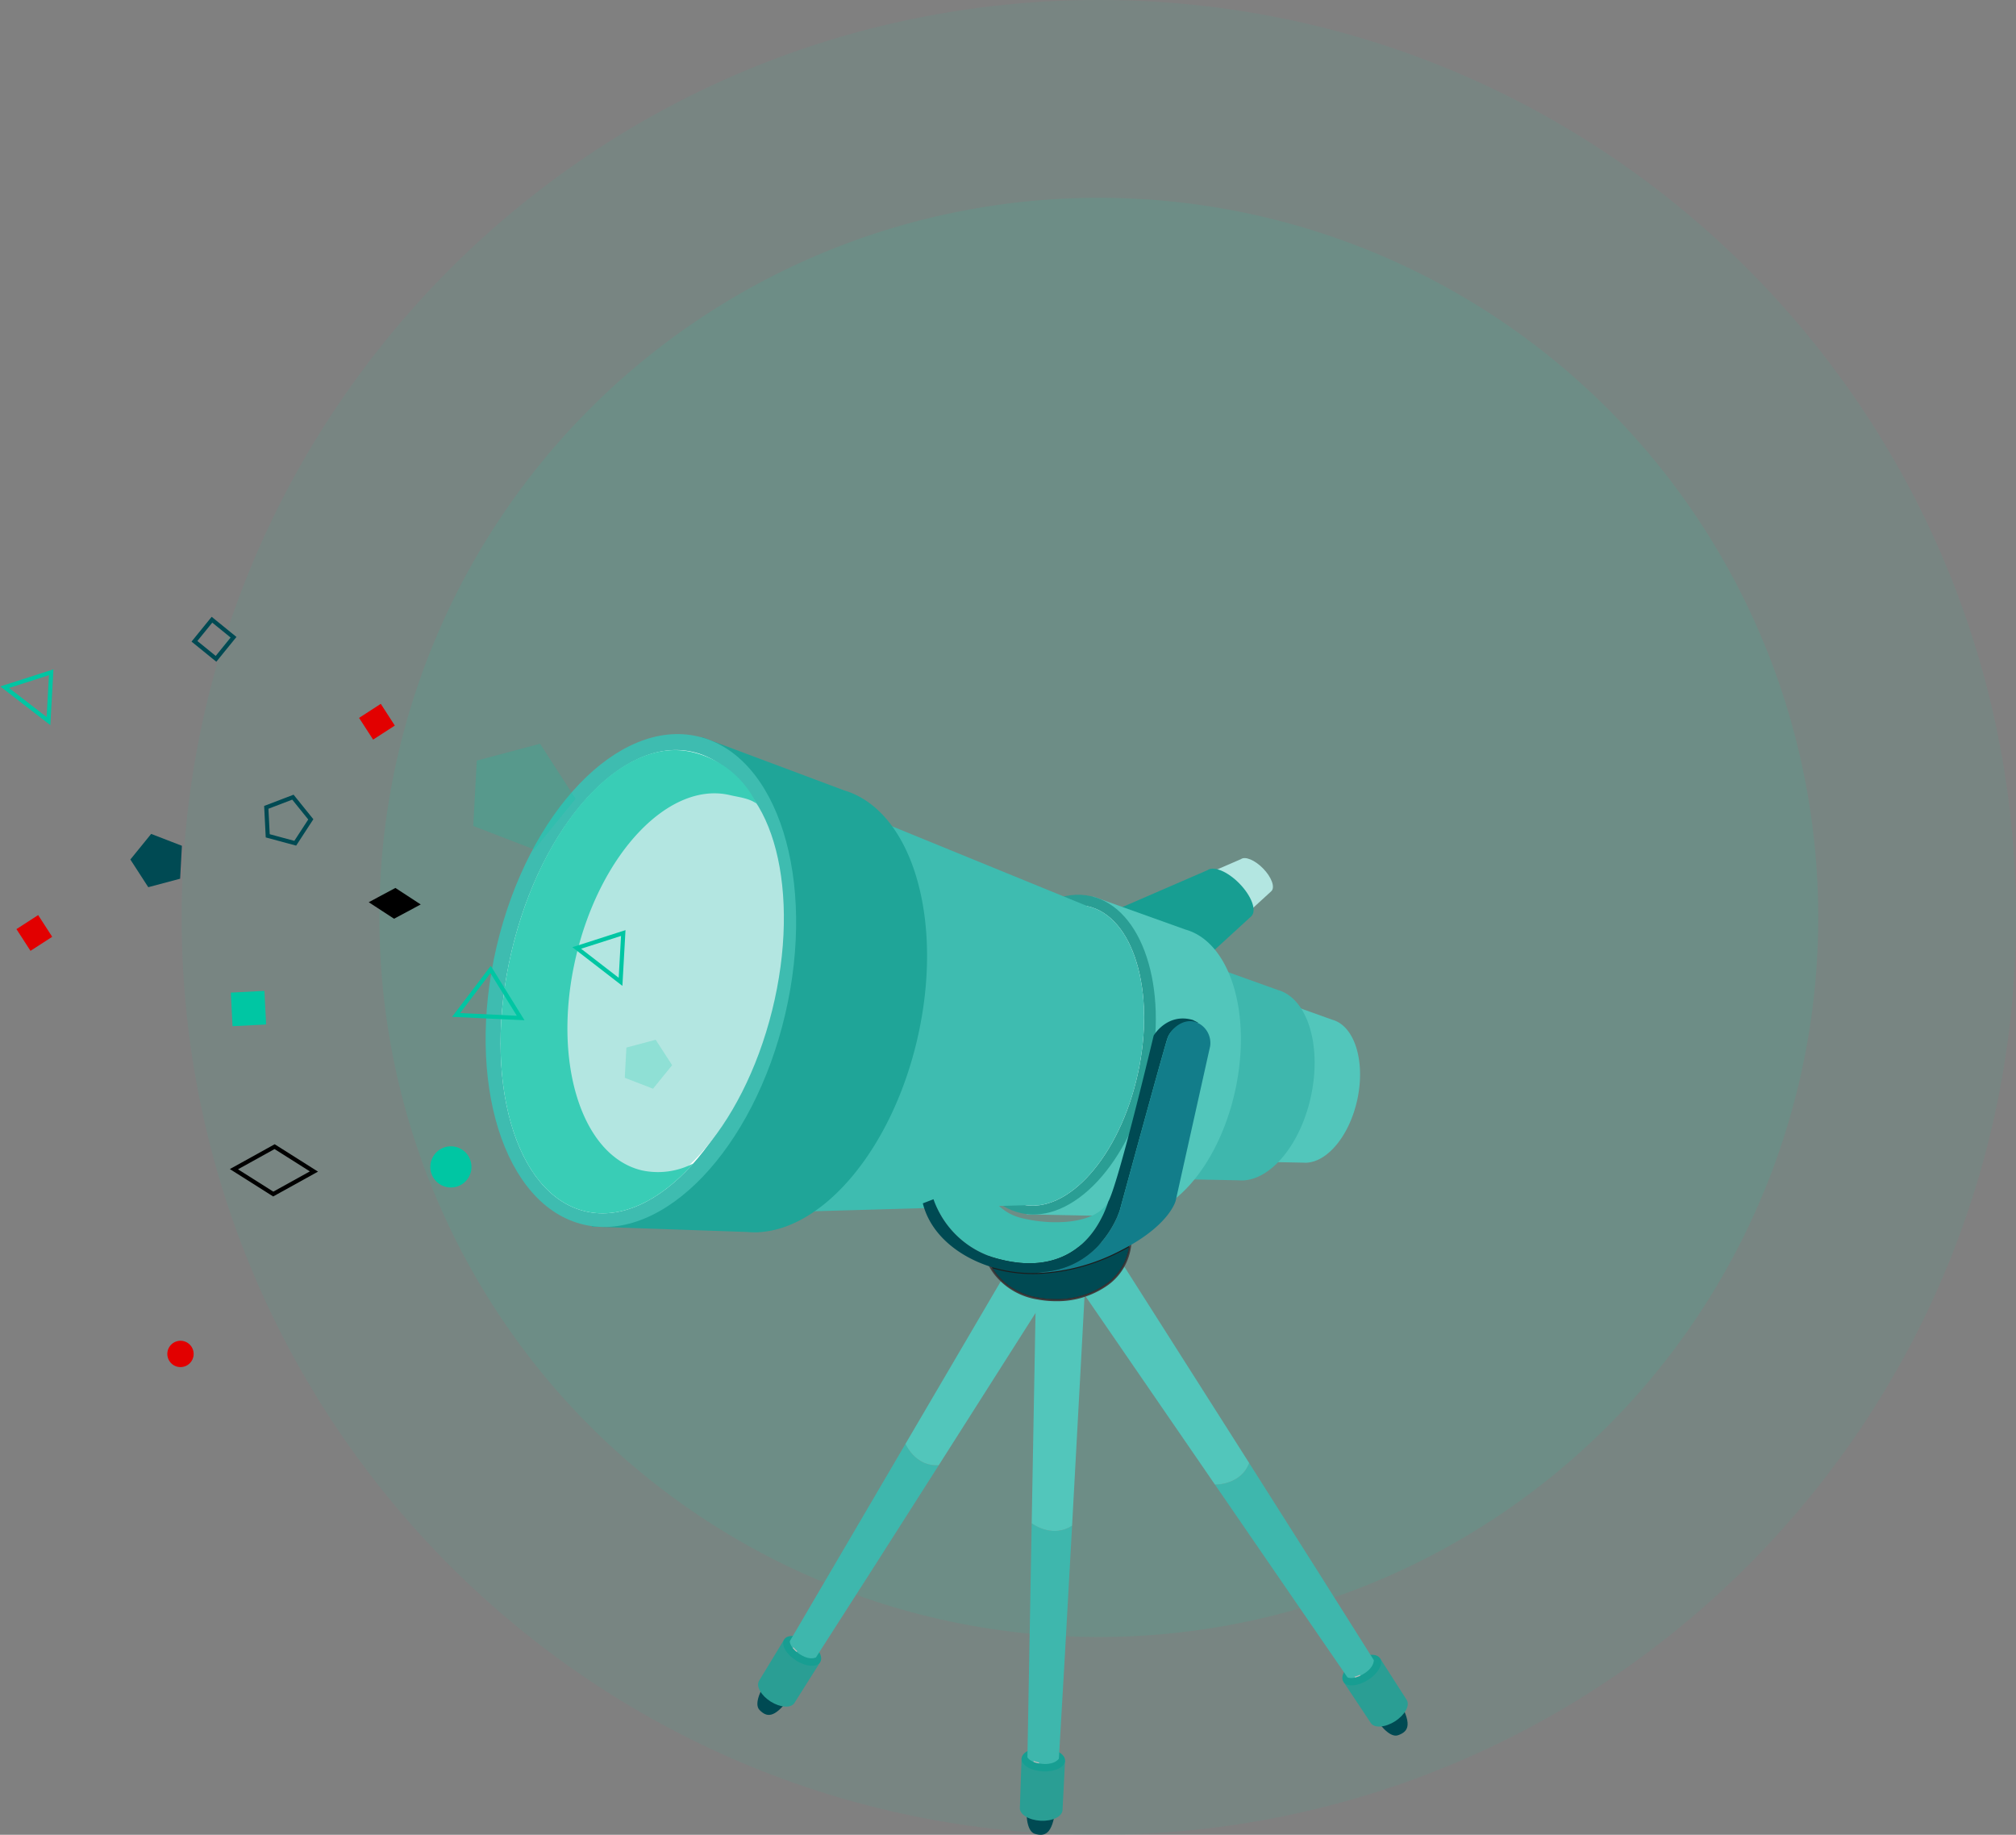 <svg xmlns="http://www.w3.org/2000/svg" width="486.289" height="442.477" viewBox="0 0 486.289 442.477"><rect x="0" y="0" width="486.289" height="442.477" fill="#808080" stroke="none"/><defs><clipPath id="lj51ks1iga"><path data-name="Rectangle 1719" style="fill:none" d="M0 0h24.803v25.487H0z"></path></clipPath><clipPath id="pk2ld6g3xb"><path data-name="Rectangle 1719" style="fill:none" d="M0 0h11.476v11.793H0z"></path></clipPath></defs><g data-name="Group 24101"><g data-name="Group 10664"><path data-name="Path 31121" d="M250.863 15.073c122.187 0 221.238 99.052 221.238 221.238S373.05 457.549 250.863 457.549 29.625 358.5 29.625 236.311 128.677 15.073 250.863 15.073" transform="translate(14.188 -15.073)" style="opacity:.1;fill:#34ba9e"></path><path data-name="Path 31123" d="M273.244 78.481A173.536 173.536 0 1 1 99.707 252.018 173.537 173.537 0 0 1 273.244 78.481" transform="translate(-8.192 -30.779)" style="opacity:.15;fill:#34ba9e"></path></g><g data-name="Group 11541"><g data-name="Group 11539" transform="translate(-750.463 -1874.924)"><path data-name="Path 33066" d="M561.233 595.495c-1.967 1.052-3.087.8-3.5.625l7.1 10.333s2.858 4.415 5.1 3.614 3.573-2.23.509-7.8c-.523-.952-2.851-4.71-6.345-10.286l-.009.021c-.009.5-.275 2.116-2.852 3.492" transform="translate(517.766 1683.318)" style="fill:#004a53"></path><path data-name="Path 33067" d="m558.148 594.154-3.037 2.275 6.59 9.915c.839 1.315 3.459 1.136 5.854-.393s3.659-3.839 2.821-5.151l-6.419-10.024z" transform="translate(519.405 1684.073)" style="fill:#2a9e94"></path><path data-name="Path 33068" d="M563.531 589.324c.84 1.311-.462 3.642-2.906 5.2s-5.1 1.763-5.941.45.463-3.642 2.906-5.2 5.1-1.763 5.94-.449" transform="translate(519.832 1685.525)" style="fill:#179e92"></path><path data-name="Path 33069" d="m472.24 470.011 31.96 46.483c.417.177 1.537.427 3.5-.625 2.577-1.376 2.843-3 2.852-3.492l.009-.021c-7.011-11.181-18.725-29.677-30.064-47.538-1.929 4.922-7.209 5.188-8.259 5.193" transform="translate(571.297 1762.944)" style="fill:#3eb7ad"></path><path data-name="Path 33070" d="m385.985 340.144 32.245 46.905c1.05 0 6.33-.271 8.26-5.193-16.13-25.4-31.5-49.529-31.5-49.529z" transform="translate(625.307 1845.906)" style="fill:#52c6bb"></path><path data-name="Path 33071" d="M563.569 601.356a6.219 6.219 0 0 1-1.283.457l.145.212a6.711 6.711 0 0 0 1.274-.468z" transform="translate(514.913 1677.448)" style="fill:#bbbbba"></path><path data-name="Path 33072" d="M186.783 582.563c-1.75-1.306-1.991-2.4-2.01-2.845l-6.2 10.575s-2.723 4.361-1.086 6.015 3.457 2.238 7.117-2.788c.624-.856 2.991-4.474 6.479-9.882h-.024c-.447.2-1.987.634-4.272-1.076" transform="translate(756.193 1690.997)" style="fill:#004a53"></path><path data-name="Path 33073" d="m186.986 580.332-3.276-1.747-6.047 9.947c-.815 1.286.433 3.534 2.778 5.022s4.915 1.647 5.73.362l6.215-9.841z" transform="translate(755.909 1691.707)" style="fill:#2a9e94"></path><path data-name="Path 33074" d="M202.523 582.641c-.815 1.286-3.418 1.1-5.812-.415s-3.678-3.788-2.864-5.074 3.415-1.1 5.813.414 3.674 3.786 2.863 5.075" transform="translate(745.772 1693.14)" style="fill:#179e92"></path><path data-name="Path 33075" d="m225.762 452.456-27.9 47.574c.019.445.26 1.539 2.01 2.845 2.285 1.711 3.825 1.273 4.272 1.076h.024c6.989-10.845 18.5-28.886 29.619-46.336-5.158.334-7.586-4.231-8.024-5.158" transform="translate(743.105 1770.685)" style="fill:#3eb7ad"></path><path data-name="Path 33076" d="m300.652 324.044-28.155 48c.438.928 2.866 5.493 8.024 5.158 15.8-24.814 30.786-48.427 30.786-48.427z" transform="translate(696.37 1851.093)" style="fill:#52c6bb"></path><path data-name="Path 33077" d="m199.966 583.545-.13.221a6.385 6.385 0 0 0 .942.936l.123-.21a6.049 6.049 0 0 1-.935-.947" transform="translate(741.868 1688.601)" style="fill:#bbbbba"></path><path data-name="Path 33078" d="M354.033 656.158c-2.218-.287-2.982-1.144-3.221-1.529l-.228 12.543s-.245 5.256 2.046 5.909 4.207.263 4.952-6.055c.126-1.078.422-5.491.821-12.065l-.018.012c-.3.4-1.457 1.564-4.352 1.183" transform="translate(647.479 1644.09)" style="fill:#004a53"></path><path data-name="Path 33079" d="m350.54 655.2-3.8.085-.406 11.9c-.084 1.556 2.157 2.938 5 3.086s5.21-1 5.291-2.551l.606-11.9z" transform="translate(650.136 1643.735)" style="fill:#2a9e94"></path><path data-name="Path 33080" d="M357.912 651.677c-.084 1.557-2.494 2.7-5.391 2.545s-5.179-1.531-5.1-3.089 2.5-2.7 5.394-2.548 5.18 1.535 5.1 3.091" transform="translate(649.457 1647.882)" style="fill:#179e92"></path><path data-name="Path 33081" d="m352.237 503.67-1.031 56.43c.239.385 1 1.242 3.221 1.529 2.9.38 4.052-.782 4.353-1.183l.017-.012c.8-13.179 2.023-35.05 3.185-56.19-4.431 2.888-8.888.032-9.745-.576" transform="translate(647.085 1738.616)" style="fill:#3eb7ad"></path><path data-name="Path 33082" d="m355.005 349.478-1.04 56.94c.857.608 5.314 3.465 9.745.576 1.653-30.059 3.179-58.637 3.179-58.637z" transform="translate(645.357 1835.868)" style="fill:#52c6bb"></path><path data-name="Path 33083" d="m355.188 562.926-.005.259a6.844 6.844 0 0 0 1.309.361l.007-.245a6.314 6.314 0 0 1-1.311-.375m1.135-56.1a10.352 10.352 0 0 0 1.493.552 10.352 10.352 0 0 1-1.493-.552" transform="translate(644.594 1736.638)" style="fill:#bbbbba"></path><path data-name="Path 33084" d="M324.783 325s1.944 8.041 12.448 9.986 22.045-3.374 22.306-14.136z" transform="translate(663.63 1853.093)" style="fill:#1d1c1c"></path><path data-name="Path 33085" d="m324.376 324.6-.237.056a12.5 12.5 0 0 0 2.33 4.358 16.564 16.564 0 0 0 10.308 5.809 24.028 24.028 0 0 0 4.365.4 21.072 21.072 0 0 0 12.472-3.827 13.7 13.7 0 0 0 5.758-10.94.241.241 0 0 0-.083-.185.233.233 0 0 0-.19-.06l-34.756 4.15a.233.233 0 0 0-.167.1.246.246 0 0 0-.037.194l.237-.056.026.239 34.755-4.15-.028-.239-.243-.006A13.219 13.219 0 0 1 353.33 331a20.612 20.612 0 0 1-12.186 3.729 23.489 23.489 0 0 1-4.274-.389 16.052 16.052 0 0 1-10.02-5.637 13.4 13.4 0 0 1-1.786-2.922 9.331 9.331 0 0 1-.354-.916c-.037-.109-.062-.194-.079-.25l-.015-.062-.006-.02-.233.058.026.239z" transform="translate(664.037 1853.497)" style="fill:#414243"></path><path data-name="Path 33086" d="M361.633 325.571q-1.049.586-2.222 1.175a47.745 47.745 0 0 1-19.9 5.279q-.486.014-.971.014a34.519 34.519 0 0 1-9.779-1.374 14.1 14.1 0 0 0 .988 1.4 16.051 16.051 0 0 0 10.02 5.637 23.491 23.491 0 0 0 4.274.389 20.615 20.615 0 0 0 12.187-3.729 13.261 13.261 0 0 0 5.407-8.794" transform="translate(661.142 1850.137)" style="fill:#004a53"></path><path data-name="Path 33087" d="m361.325 325.171-.265.15a13.261 13.261 0 0 1-5.407 8.794 20.613 20.613 0 0 1-12.186 3.729 23.484 23.484 0 0 1-4.274-.389 16.052 16.052 0 0 1-10.021-5.637 14.084 14.084 0 0 1-.987-1.4l-.342-.1c1.48 2.528 4.7 6.159 11.3 7.382a23.885 23.885 0 0 0 4.319.4c8.579 0 16.734-4.632 17.859-12.917" transform="translate(661.714 1850.387)" style="fill:#323334"></path><path data-name="Path 33088" d="M419.976.989c-2.554-1.22-5.067-1.317-5.769-.262l-11.774 11.15 17.2 1.486 4.12-7.9c.573-1.2-1.116-3.206-3.778-4.474" transform="rotate(20 -5170.08 2843.695)" style="fill:#b3e6e1"></path><path data-name="Path 33089" d="M396 14.614c-3.675-1.753-7.295-1.893-8.307-.373l-16.95 16.052 24.769 2.138 5.929-11.374c.827-1.73-1.61-4.614-5.439-6.443" transform="rotate(20 -5156.576 2904.09)" style="fill:#179e92"></path><path data-name="Path 33090" d="M516.845 95.2c-1.268-9.447-6.7-16.551-12.226-16.125l-11.779.062-.323.841 5.846 37.781 11.414-3.9a6.774 6.774 0 0 0 .712-.243l.109-.038v-.011c4.67-2.016 7.407-9.7 6.247-18.371" transform="rotate(20 -5001.51 2708.49)" style="fill:#52c6bb"></path><path data-name="Path 33091" d="M474.49 94.534c-1.686-12.585-8.918-22.05-16.289-21.484l-15.689.083-.427 1.12 7.783 50.338 15.2-5.192a8.321 8.321 0 0 0 .952-.324l.148-.051v-.012c6.22-2.686 9.872-12.929 8.321-24.477" transform="rotate(20 -5027.998 2796.15)" style="fill:#3eb7ad"></path><path data-name="Path 33092" d="M399.728 89.167c-2.541-18.964-13.434-33.225-24.545-32.372l-23.641.126-.644 1.687 11.73 75.846 22.913-7.824a12.751 12.751 0 0 0 1.429-.487l.221-.077v-.02c9.372-4.049 14.87-19.479 12.538-36.879" transform="rotate(20 -5085.432 2952.97)" style="fill:#52c6bb"></path><path data-name="Path 33093" d="M348.39 93.013c2.868 21.424-5.074 40.167-17.743 41.865s-25.265-14.3-28.134-35.72 5.073-40.169 17.74-41.865 25.266 14.294 28.136 35.72" transform="rotate(20 -5100.034 3040.051)" style="fill:#2a9e94"></path><path data-name="Path 33094" d="M349.721 97.905c2.7 20.162-4.209 37.727-15.43 39.23s-22.509-13.623-25.209-33.785 4.209-37.726 15.429-39.228 22.51 13.622 25.21 33.784" transform="rotate(20 -5085.817 3030.527)" style="fill:#fff"></path><path data-name="Path 33095" d="M282.731 94.435c-1.7-12.732-6.835-23.453-13.207-29.249-3.724-3.381-7.869-5.089-12-4.535l-56.007-2.175 10.374 97.348 56.323-22.324c5.285-1.142 9.535-5.912 12.165-12.817 2.684-7.055 3.68-16.336 2.351-26.247" transform="rotate(20 -5129.152 3218.754)" style="fill:#3ebcb0"></path><path data-name="Path 33096" d="M152.293 97.791c-3.5-29.346-20.007-51.617-37.183-50.547l-36.52-.336-1.033 2.592 16.424 117.409 35.563-11.571a19.514 19.514 0 0 0 2.215-.721l.348-.114v-.03c14.567-6.044 23.4-29.755 20.188-56.681" transform="rotate(20 -5188.503 3435.227)" style="fill:#1fa598"></path><path data-name="Path 33097" d="M71.72 102.89c3.957 33.154-8.733 61.929-28.337 64.266s-38.7-22.643-42.662-55.8 8.734-61.927 28.337-64.265 38.708 22.644 42.662 55.8" transform="rotate(20 -5212.728 3572.947)" style="fill:#3ebcb0"></path><path data-name="Path 33098" d="M73.77 110.381c3.718 31.2-7.341 58.175-24.71 60.245s-34.46-21.542-38.182-52.744 7.341-58.174 24.709-60.246S70.046 79.18 73.77 110.381" transform="rotate(20 -5190.78 3558.221)" style="fill:#fff"></path><ellipse data-name="Ellipse 6227" cx="28.856" cy="53.417" rx="28.856" ry="53.417" transform="rotate(14 -7912.751 4665.43)" style="fill:#b3e6e1"></ellipse><path data-name="Path 33099" d="M58.489 156.681c-14.951 1.783-29.535-17.433-32.578-42.923s6.615-47.6 21.567-49.379c2.2-.264 4.552-.878 6.7-.279a23.022 23.022 0 0 0-18.806-6.351C18 59.82 7.157 86.682 10.878 117.883s20.815 54.817 38.183 52.743c8.831-1.052 16.03-8.546 20.487-19.759a18.488 18.488 0 0 1-11.059 5.814" transform="rotate(20 -5190.78 3558.221)" style="fill:#39cdb6"></path><path data-name="Path 33100" d="M306.618 301.548c13.731 3.525 22.565-2.978 26.152-13.929-2.982 5.509-13.592 5.849-21.093 3.943-5.721-1.454-8.388-6.522-9.374-8.994l-11.7 4.5a22.536 22.536 0 0 0 16.017 14.482" transform="translate(685.034 1877.064)" style="fill:#3ebcb0"></path><path data-name="Path 33101" d="M348.861 178.356c-6.223-1.815-9.466 3.761-9.466 3.761s-8.04 33.848-10.765 39.683c-.051.116-.115.227-.175.337-3.587 10.951-12.42 17.455-26.151 13.929a22.537 22.537 0 0 1-16.017-14.482l-2.575.989c1.924 7.673 8.855 12.88 16.192 15.231a34.335 34.335 0 0 0 11.391 1.571 28.007 28.007 0 0 1 2.164-.327c13.747-1.556 17.767-14.784 17.767-14.784s9.856-36.182 11.413-41.239c1.253-4.076 6-4.031 7.523-4.02-.349-.162-1.3-.649-1.3-.649" transform="translate(689.348 1942.546)" style="fill:#004a53"></path><path data-name="Path 33102" d="M395.592 179.872a2.867 2.867 0 0 0-.23-.059c-2.767-.63-5.718 1.669-6.523 4.286-1.557 5.057-11.413 41.239-11.413 41.239s-4.02 13.228-17.767 14.784c-.786.09-1.5.2-2.164.327a47.488 47.488 0 0 0 19.8-5.256c12.189-6.095 13.617-12.188 13.617-12.188l8.3-37.22a5.363 5.363 0 0 0-3.621-5.914" transform="translate(643.146 1941.472)" style="fill:#127d8a"></path></g><path data-name="Path 31736" d="M9.175 2.34a4.962 4.962 0 1 0-1.59 6.835 4.962 4.962 0 0 0 1.59-6.835" transform="rotate(179 55.657 143.638)" style="fill:#00c6a3"></path><path data-name="Rectangle 1716" transform="rotate(-140.909 54.256 70.191)" style="stroke-miterlimit:10;stroke:#004a53;fill:none" d="M0 0h6.704v6.704H0z"></path><path data-name="Rectangle 1717" transform="rotate(-122.89 66.07 112.65)" style="fill:#e20000" d="M0 0h6.237v6.236H0z"></path><path data-name="Rectangle 1718" transform="rotate(-92.907 145.659 97.08)" style="fill:#00c6a3" d="M0 0h8.112v8.112H0z"></path><path data-name="Path 31737" d="M11.286 8.349.862 0 0 11.757z" transform="rotate(179 5.519 86.993)" style="stroke:#00c6a3;stroke-miterlimit:10;fill:none"></path><path data-name="Path 31738" d="m95.054 221.56 6.43-3.444-6.11-3.984-6.431 3.444z"></path><path data-name="Path 31739" d="M9.908 0 0 5.264l9.377 6.16 9.909-5.264z" transform="rotate(179 36.653 144.221)" style="stroke:#000;stroke-miterlimit:10;fill:none"></path><path data-name="Path 31740" d="m12.49 6.751-5.122 6.083L0 9.843l.567-7.932L8.287 0z" transform="rotate(179 21.092 107.096)" style="fill:#004a53"></path><g data-name="Group 9178" style="opacity:.2"><g data-name="Group 9177"><g data-name="Group 9176" style="clip-path:url(#lj51ks1iga)" transform="rotate(179 68.635 102.954)"><path data-name="Path 31741" d="M0 12.081 10.171 0 24.8 5.94l-1.124 15.752-15.329 3.8z" style="fill:#00c6a3"></path></g></g></g><path data-name="Path 31742" d="m10.457 1.905.229 6.87-6.463 2.34L0 5.692 3.853 0z" transform="rotate(179 36.648 101.97)" style="stroke-miterlimit:10;stroke:#004a53;fill:none"></path><path data-name="Path 31743" d="M5.866 1.5A3.173 3.173 0 1 1 1.5.48 3.173 3.173 0 0 1 5.866 1.5z" transform="rotate(179 21.944 165.02)" style="fill:#e20000"></path><path data-name="Rectangle 1781" transform="rotate(-122.89 93.532 64.692)" style="fill:#e20000" d="M0 0h6.237v6.236H0z"></path><path data-name="Path 31744" d="M13.171 9.744 1.006 0 0 13.721z" transform="rotate(144 23.415 142.988)" style="stroke:#00c6a3;stroke-miterlimit:10;fill:none"></path><path data-name="Path 33103" d="M11.286 8.349.862 0 0 11.757z" transform="rotate(179 74.24 119.037)" style="stroke:#00c6a3;stroke-miterlimit:10;fill:none"></path><g data-name="Group 11540" style="opacity:.2"><g data-name="Group 9177"><g data-name="Group 9176" transform="rotate(179 79.968 131.941)" style="clip-path:url(#pk2ld6g3xb)"><path data-name="Path 31741" d="M0 5.59 4.706 0l6.771 2.748-.522 7.288-7.093 1.757z" style="fill:#00c6a3"></path></g></g></g></g></g></svg>